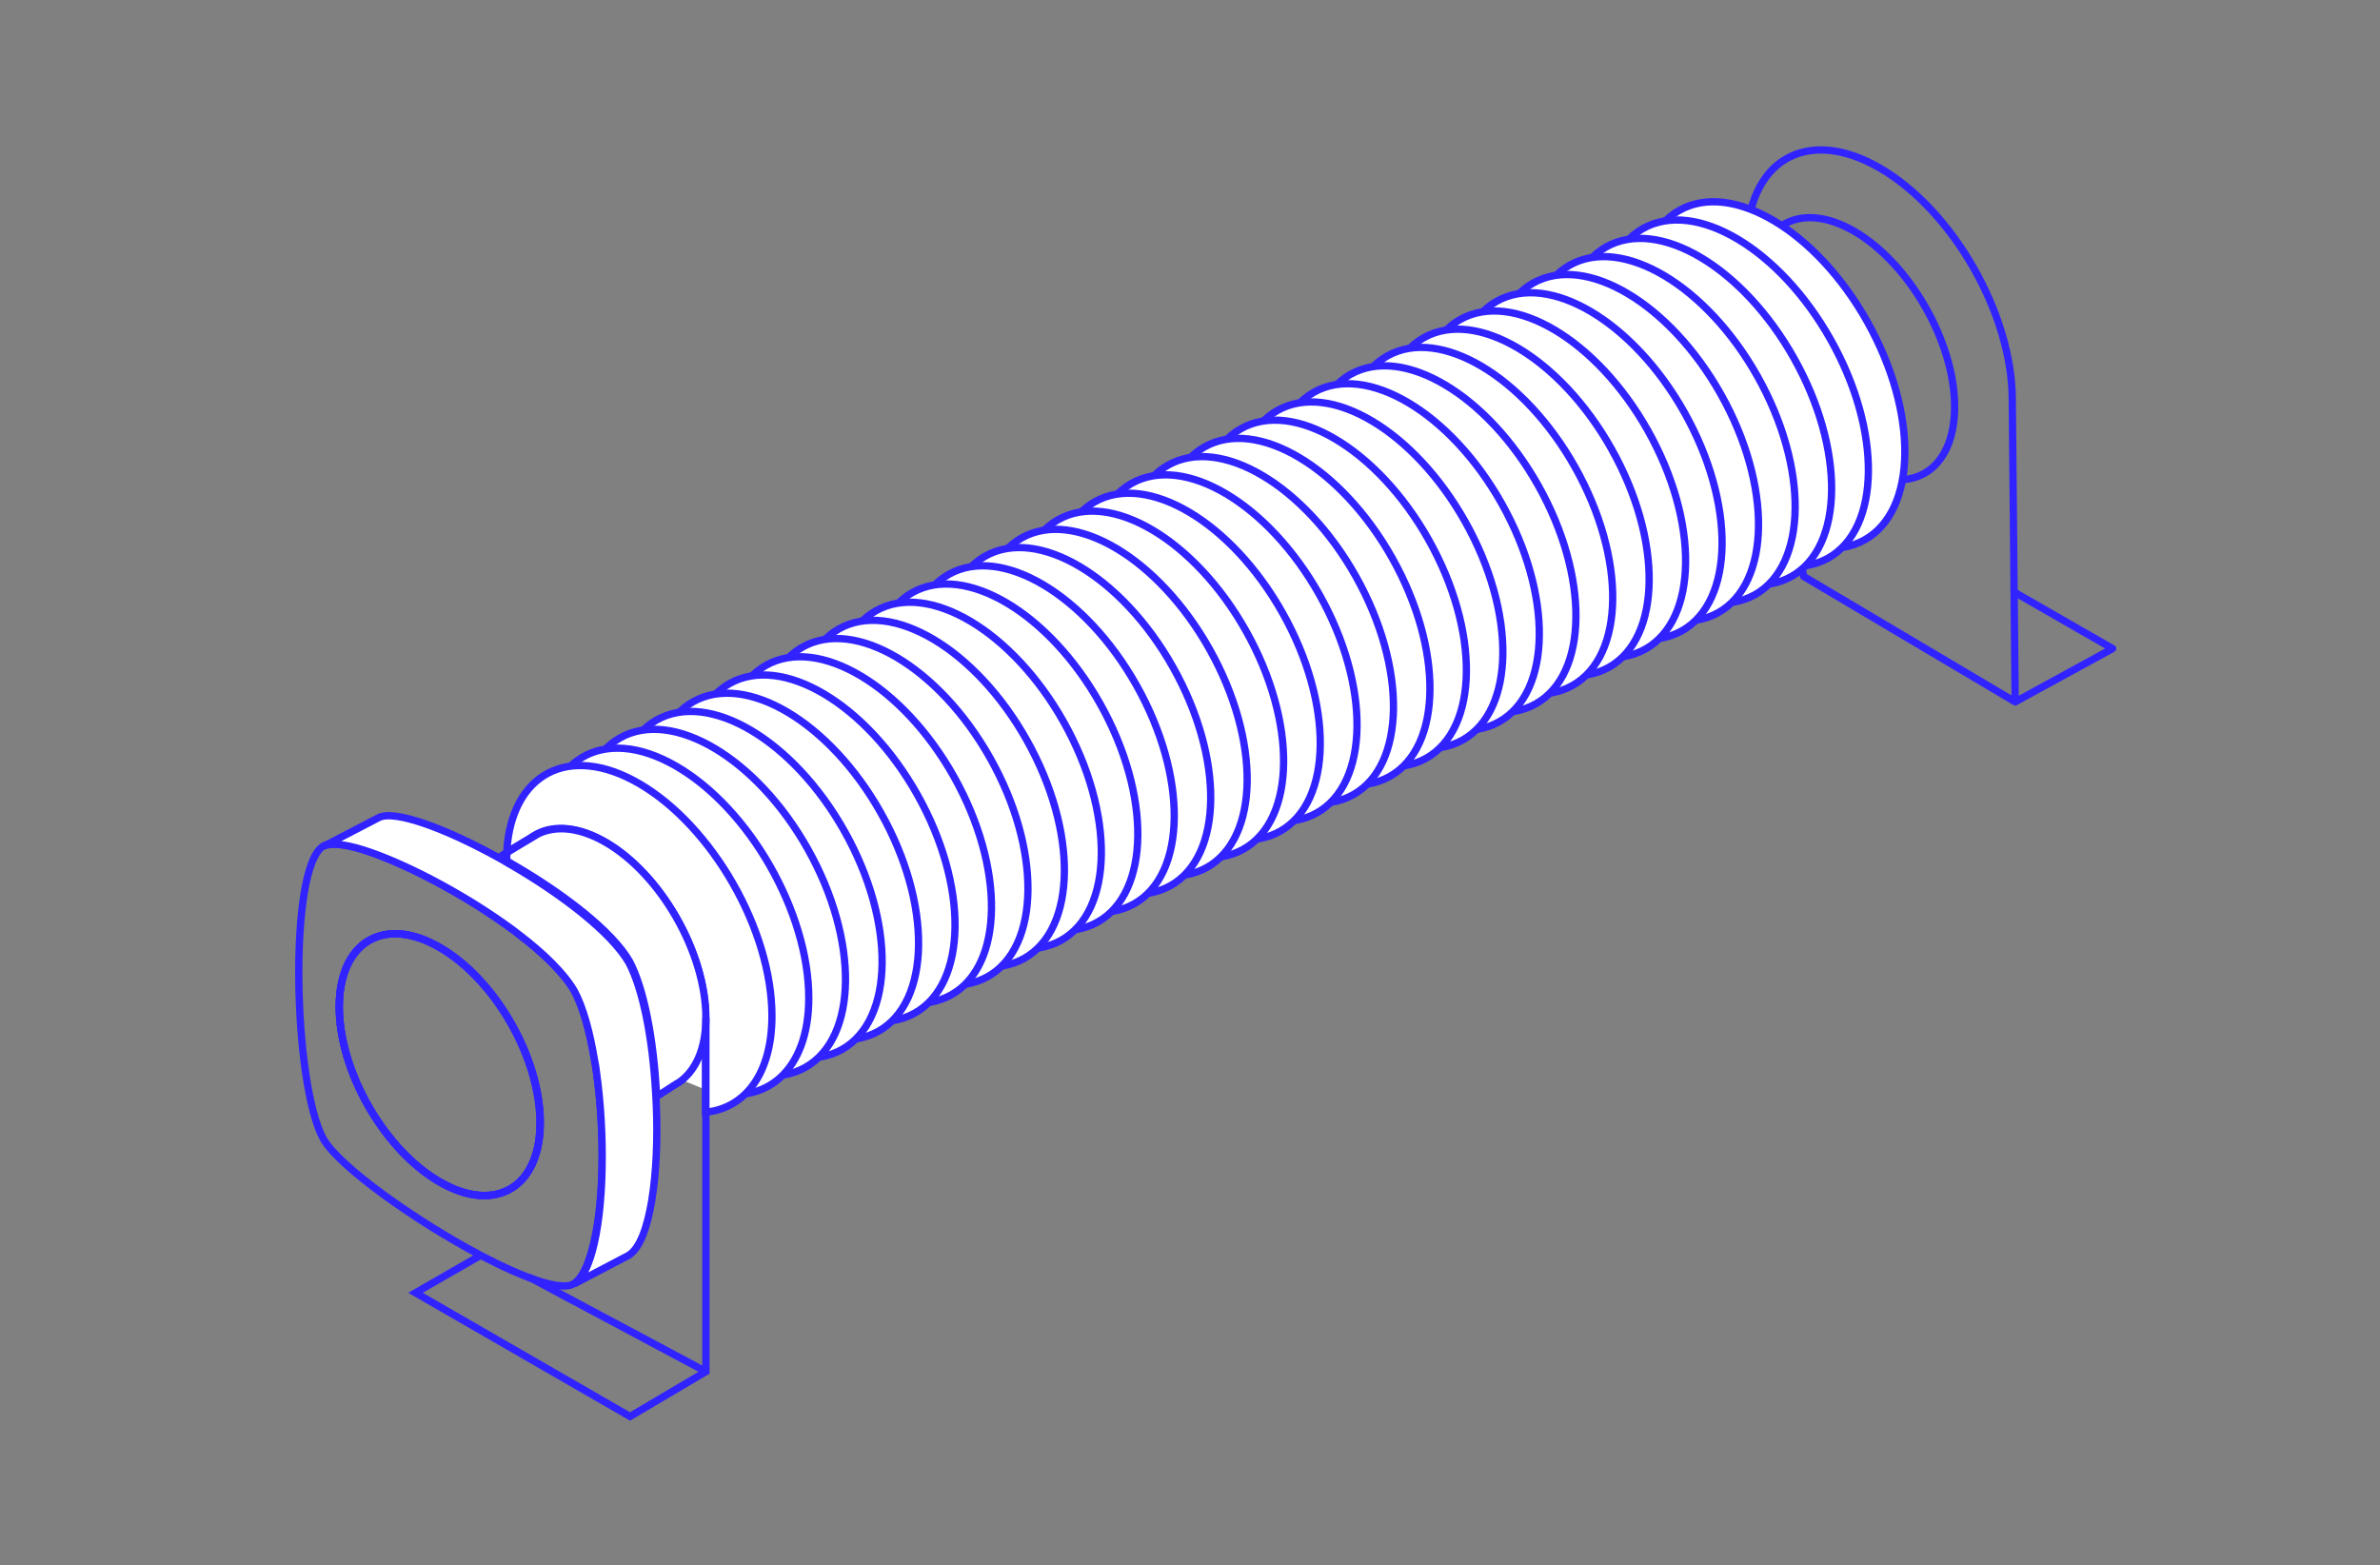 <?xml version="1.0" encoding="utf-8"?>
<!-- Generator: Adobe Illustrator 28.0.0, SVG Export Plug-In . SVG Version: 6.00 Build 0)  -->
<svg version="1.1" xmlns="http://www.w3.org/2000/svg" xmlns:xlink="http://www.w3.org/1999/xlink" x="0px" y="0px"
	 viewBox="0 0 652.4 429.1" style="enable-background:new 0 0 652.4 429.1;" xml:space="preserve">
<rect x="0" y="0" width="652.4" height="429.1" fill="#808080" stroke="none"/>
<style type="text/css">
	.st0{fill:none;stroke:#3123FF;stroke-width:2;stroke-miterlimit:10;}
	.st1{fill:none;stroke:#3123FF;stroke-width:2;stroke-linejoin:round;stroke-miterlimit:10;}
	.st2{fill:#FFFFFF;stroke:#3123FF;stroke-width:2;stroke-miterlimit:10;}
</style>
<g id="Reference">
</g>
<g id="Grafica">
	<path class="st0" d="M535.8,111.5c0,17.8-12.3,25.1-27.5,16.3c-15.2-8.8-27.5-30.3-27.5-48.1c0-17.8,12.3-25.1,27.5-16.3
		C523.4,72.2,535.8,93.7,535.8,111.5z"/>
	<polyline class="st1" points="552.1,162.2 552.1,162.3 579.1,177.8 552.4,192.4 	"/>
	<path class="st1" d="M552.4,192.4l-58-34.4l-12.1-70.1l-3.5-20.3c0-23.5,16.3-33.2,36.4-21.6c20.1,11.6,36.4,40.1,36.4,63.6
		l0.5,52.7L552.4,192.4z"/>
	<path class="st2" d="M481.1,86.6c-2.3-6.8-3.5-13.8-3.5-20.3L481.1,86.6z"/>
	
		<ellipse transform="matrix(0.872 -0.49 0.49 0.872 11.765 250.987)" class="st2" cx="485.7" cy="103" rx="29.9" ry="51.8"/>
	<ellipse transform="matrix(0.872 -0.49 0.49 0.872 8.042 246.722)" class="st2" cx="475.7" cy="108" rx="29.9" ry="51.8"/>
	<ellipse transform="matrix(0.872 -0.49 0.49 0.872 4.319 242.457)" class="st2" cx="465.6" cy="113" rx="29.9" ry="51.8"/>
	<ellipse transform="matrix(0.872 -0.49 0.49 0.872 0.596 238.192)" class="st2" cx="455.6" cy="118" rx="29.9" ry="51.8"/>
	
		<ellipse transform="matrix(0.872 -0.49 0.49 0.872 -3.127 233.928)" class="st2" cx="445.6" cy="122.9" rx="29.9" ry="51.8"/>
	
		<ellipse transform="matrix(0.872 -0.49 0.49 0.872 -6.85 229.663)" class="st2" cx="435.6" cy="127.9" rx="29.9" ry="51.8"/>
	
		<ellipse transform="matrix(0.872 -0.49 0.49 0.872 -10.573 225.398)" class="st2" cx="425.6" cy="132.9" rx="29.9" ry="51.8"/>
	
		<ellipse transform="matrix(0.872 -0.49 0.49 0.872 -14.296 221.133)" class="st2" cx="415.6" cy="137.9" rx="29.9" ry="51.8"/>
	
		<ellipse transform="matrix(0.872 -0.49 0.49 0.872 -18.018 216.868)" class="st2" cx="405.6" cy="142.9" rx="29.9" ry="51.8"/>
	
		<ellipse transform="matrix(0.872 -0.49 0.49 0.872 -21.741 212.603)" class="st2" cx="395.5" cy="147.9" rx="29.9" ry="51.8"/>
	
		<ellipse transform="matrix(0.872 -0.49 0.49 0.872 -25.464 208.339)" class="st2" cx="385.5" cy="152.8" rx="29.9" ry="51.8"/>
	
		<ellipse transform="matrix(0.872 -0.49 0.49 0.872 -29.187 204.074)" class="st2" cx="375.5" cy="157.8" rx="29.9" ry="51.8"/>
	
		<ellipse transform="matrix(0.872 -0.49 0.49 0.872 -32.91 199.809)" class="st2" cx="365.5" cy="162.8" rx="29.9" ry="51.8"/>
	
		<ellipse transform="matrix(0.872 -0.49 0.49 0.872 -36.633 195.544)" class="st2" cx="355.5" cy="167.8" rx="29.9" ry="51.8"/>
	
		<ellipse transform="matrix(0.872 -0.49 0.49 0.872 -40.356 191.279)" class="st2" cx="345.5" cy="172.8" rx="29.9" ry="51.8"/>
	
		<ellipse transform="matrix(0.872 -0.49 0.49 0.872 -44.079 187.015)" class="st2" cx="335.5" cy="177.8" rx="29.9" ry="51.8"/>
	
		<ellipse transform="matrix(0.872 -0.49 0.49 0.872 -47.802 182.75)" class="st2" cx="325.4" cy="182.8" rx="29.9" ry="51.8"/>
	
		<ellipse transform="matrix(0.872 -0.49 0.49 0.872 -51.525 178.485)" class="st2" cx="315.4" cy="187.7" rx="29.9" ry="51.8"/>
	
		<ellipse transform="matrix(0.872 -0.49 0.49 0.872 -55.248 174.22)" class="st2" cx="305.4" cy="192.7" rx="29.9" ry="51.8"/>
	
		<ellipse transform="matrix(0.872 -0.49 0.49 0.872 -58.97 169.955)" class="st2" cx="295.4" cy="197.7" rx="29.9" ry="51.8"/>
	
		<ellipse transform="matrix(0.872 -0.49 0.49 0.872 -62.693 165.69)" class="st2" cx="285.4" cy="202.7" rx="29.9" ry="51.8"/>
	
		<ellipse transform="matrix(0.872 -0.49 0.49 0.872 -66.416 161.426)" class="st2" cx="275.4" cy="207.7" rx="29.9" ry="51.8"/>
	
		<ellipse transform="matrix(0.872 -0.49 0.49 0.872 -70.139 157.161)" class="st2" cx="265.4" cy="212.7" rx="29.9" ry="51.8"/>
	
		<ellipse transform="matrix(0.872 -0.49 0.49 0.872 -73.862 152.896)" class="st2" cx="255.3" cy="217.6" rx="29.9" ry="51.8"/>
	
		<ellipse transform="matrix(0.872 -0.49 0.49 0.872 -77.585 148.631)" class="st2" cx="245.3" cy="222.6" rx="29.9" ry="51.8"/>
	
		<ellipse transform="matrix(0.872 -0.49 0.49 0.872 -81.308 144.366)" class="st2" cx="235.3" cy="227.6" rx="29.9" ry="51.8"/>
	
		<ellipse transform="matrix(0.872 -0.49 0.49 0.872 -85.031 140.101)" class="st2" cx="225.3" cy="232.6" rx="29.9" ry="51.8"/>
	
		<ellipse transform="matrix(0.872 -0.49 0.49 0.872 -88.754 135.837)" class="st2" cx="215.3" cy="237.6" rx="29.9" ry="51.8"/>
	
		<ellipse transform="matrix(0.872 -0.49 0.49 0.872 -92.477 131.572)" class="st2" cx="205.3" cy="242.6" rx="29.9" ry="51.8"/>
	
		<ellipse transform="matrix(0.872 -0.49 0.49 0.872 -96.199 127.307)" class="st2" cx="195.3" cy="247.5" rx="29.9" ry="51.8"/>
	<path class="st2" d="M194.1,299c15.8,4.5,27.6-5.5,27.6-25.4c0-23.5-16.3-52-36.4-63.6s-36.4-1.9-36.4,21.6s16.3,52,36.4,63.6
		c0.4,0.2,0.8,0.5,1.2,0.7"/>
	<path class="st2" d="M211.6,278.5c0,15.8-7.3,25.3-18.2,26.4v-26c0-17.8-12.3-39.3-27.5-48.1c-7.1-4.1-13.7-4.7-18.5-2.3l-2,1.2
		l-6.5,3.9c1.2-21.5,17-30,36.3-18.8C195.3,226.5,211.6,255,211.6,278.5z"/>
	<path class="st0" d="M163.5,293.8L163.5,293.8c-0.2-1.1-0.3-2.1-0.5-3.1c-1.3-7.8-3.1-14.6-5.6-19.2c-2.8-4.8-8.4-10.3-15.4-15.6
		c-1-0.8-2.1-1.6-3.1-2.3c-12.8-9.2-28.9-17.5-39.6-20.8c-4.9-1.5-8.7-1.9-10.6-0.9c-9.8,5.6-8.3,65.8,0,80.4
		c4.3,7.5,25.2,22.4,43,31.8h0c11.8,6.2,22.2,10,25.6,7.8c2-1.3,3.6-4.4,4.8-8.7C165.6,331.4,165.9,310.8,163.5,293.8z M120.6,324.1
		C105.4,315.3,93,293.8,93,276c0-17.8,12.3-25.1,27.5-16.3c15.2,8.8,27.5,30.3,27.5,48.1C148.1,325.5,135.7,332.8,120.6,324.1z"/>
	<path class="st0" d="M148.1,307.7c0,17.8-12.3,25.1-27.5,16.3C105.4,315.3,93,293.8,93,276c0-17.8,12.3-25.1,27.5-16.3
		C135.7,268.4,148.1,289.9,148.1,307.7z"/>
	<path class="st0" d="M163.5,293.8"/>
	<path class="st0" d="M148.1,307.7c0,17.8-12.3,25.1-27.5,16.3C105.4,315.3,93,293.8,93,276c0-17.8,12.3-25.1,27.5-16.3
		C135.7,268.4,148.1,289.9,148.1,307.7z"/>
	<path class="st0" d="M147.4,228.6l-2,1.2C146,229.3,146.7,228.9,147.4,228.6z"/>
	<path class="st2" d="M193.5,279c0,8.6-2.9,14.7-7.5,17.8l-0.4,0.2l-5.6,3.6c0-0.6-0.1-1.1-0.1-1.7c-0.8-14-3.3-27.7-7.3-35.3
		c-4.8-8.4-18.3-18.7-32.3-26.8c-0.4-0.3-0.9-0.5-1.4-0.8c0-0.8,0-1.6,0.1-2.3l6.5-3.9l2-1.2c4.9-2.4,11.4-1.8,18.5,2.3
		C181.1,239.6,193.5,261.2,193.5,279z"/>
	<line class="st0" x1="138.9" y1="233.7" x2="136.9" y2="235"/>
	<line class="st0" x1="136.9" y1="235" x2="136.4" y2="235.3"/>
	<path class="st2" d="M172.5,344l-0.5,0.3l-14.5,7.6c2-1.3,3.6-4.4,4.8-8.7c3.3-11.7,3.6-32.3,1.2-49.3h0c-0.1-1.1-0.3-2.1-0.5-3.1
		c-1.3-7.8-3.1-14.6-5.6-19.2c-2.8-4.8-8.4-10.3-15.4-15.6c-1-0.8-2.1-1.6-3.1-2.3c-12.8-9.2-28.9-17.5-39.6-20.8
		c-4.9-1.5-8.7-1.9-10.6-0.9l15-7.8c4.2-2.4,18.5,2.9,33.1,11c0.7,0.4,1.3,0.7,1.9,1.1c0.4,0.3,0.9,0.5,1.4,0.8
		c13.9,8.1,27.4,18.4,32.3,26.8c4,7.6,6.5,21.3,7.3,35.3c0,0.6,0.1,1.1,0.1,1.7c0,0.6,0.1,1.3,0.1,1.9
		C180.7,321.5,178.3,340.2,172.5,344z"/>
	<path class="st2" d="M172.5,344"/>
	<path class="st0" d="M193.5,279v97l-20.8,12.3l-58.8-33.9l17.9-10.3h0"/>
	<line class="st2" x1="145" y1="350.1" x2="193.5" y2="376"/>
</g>
</svg>

